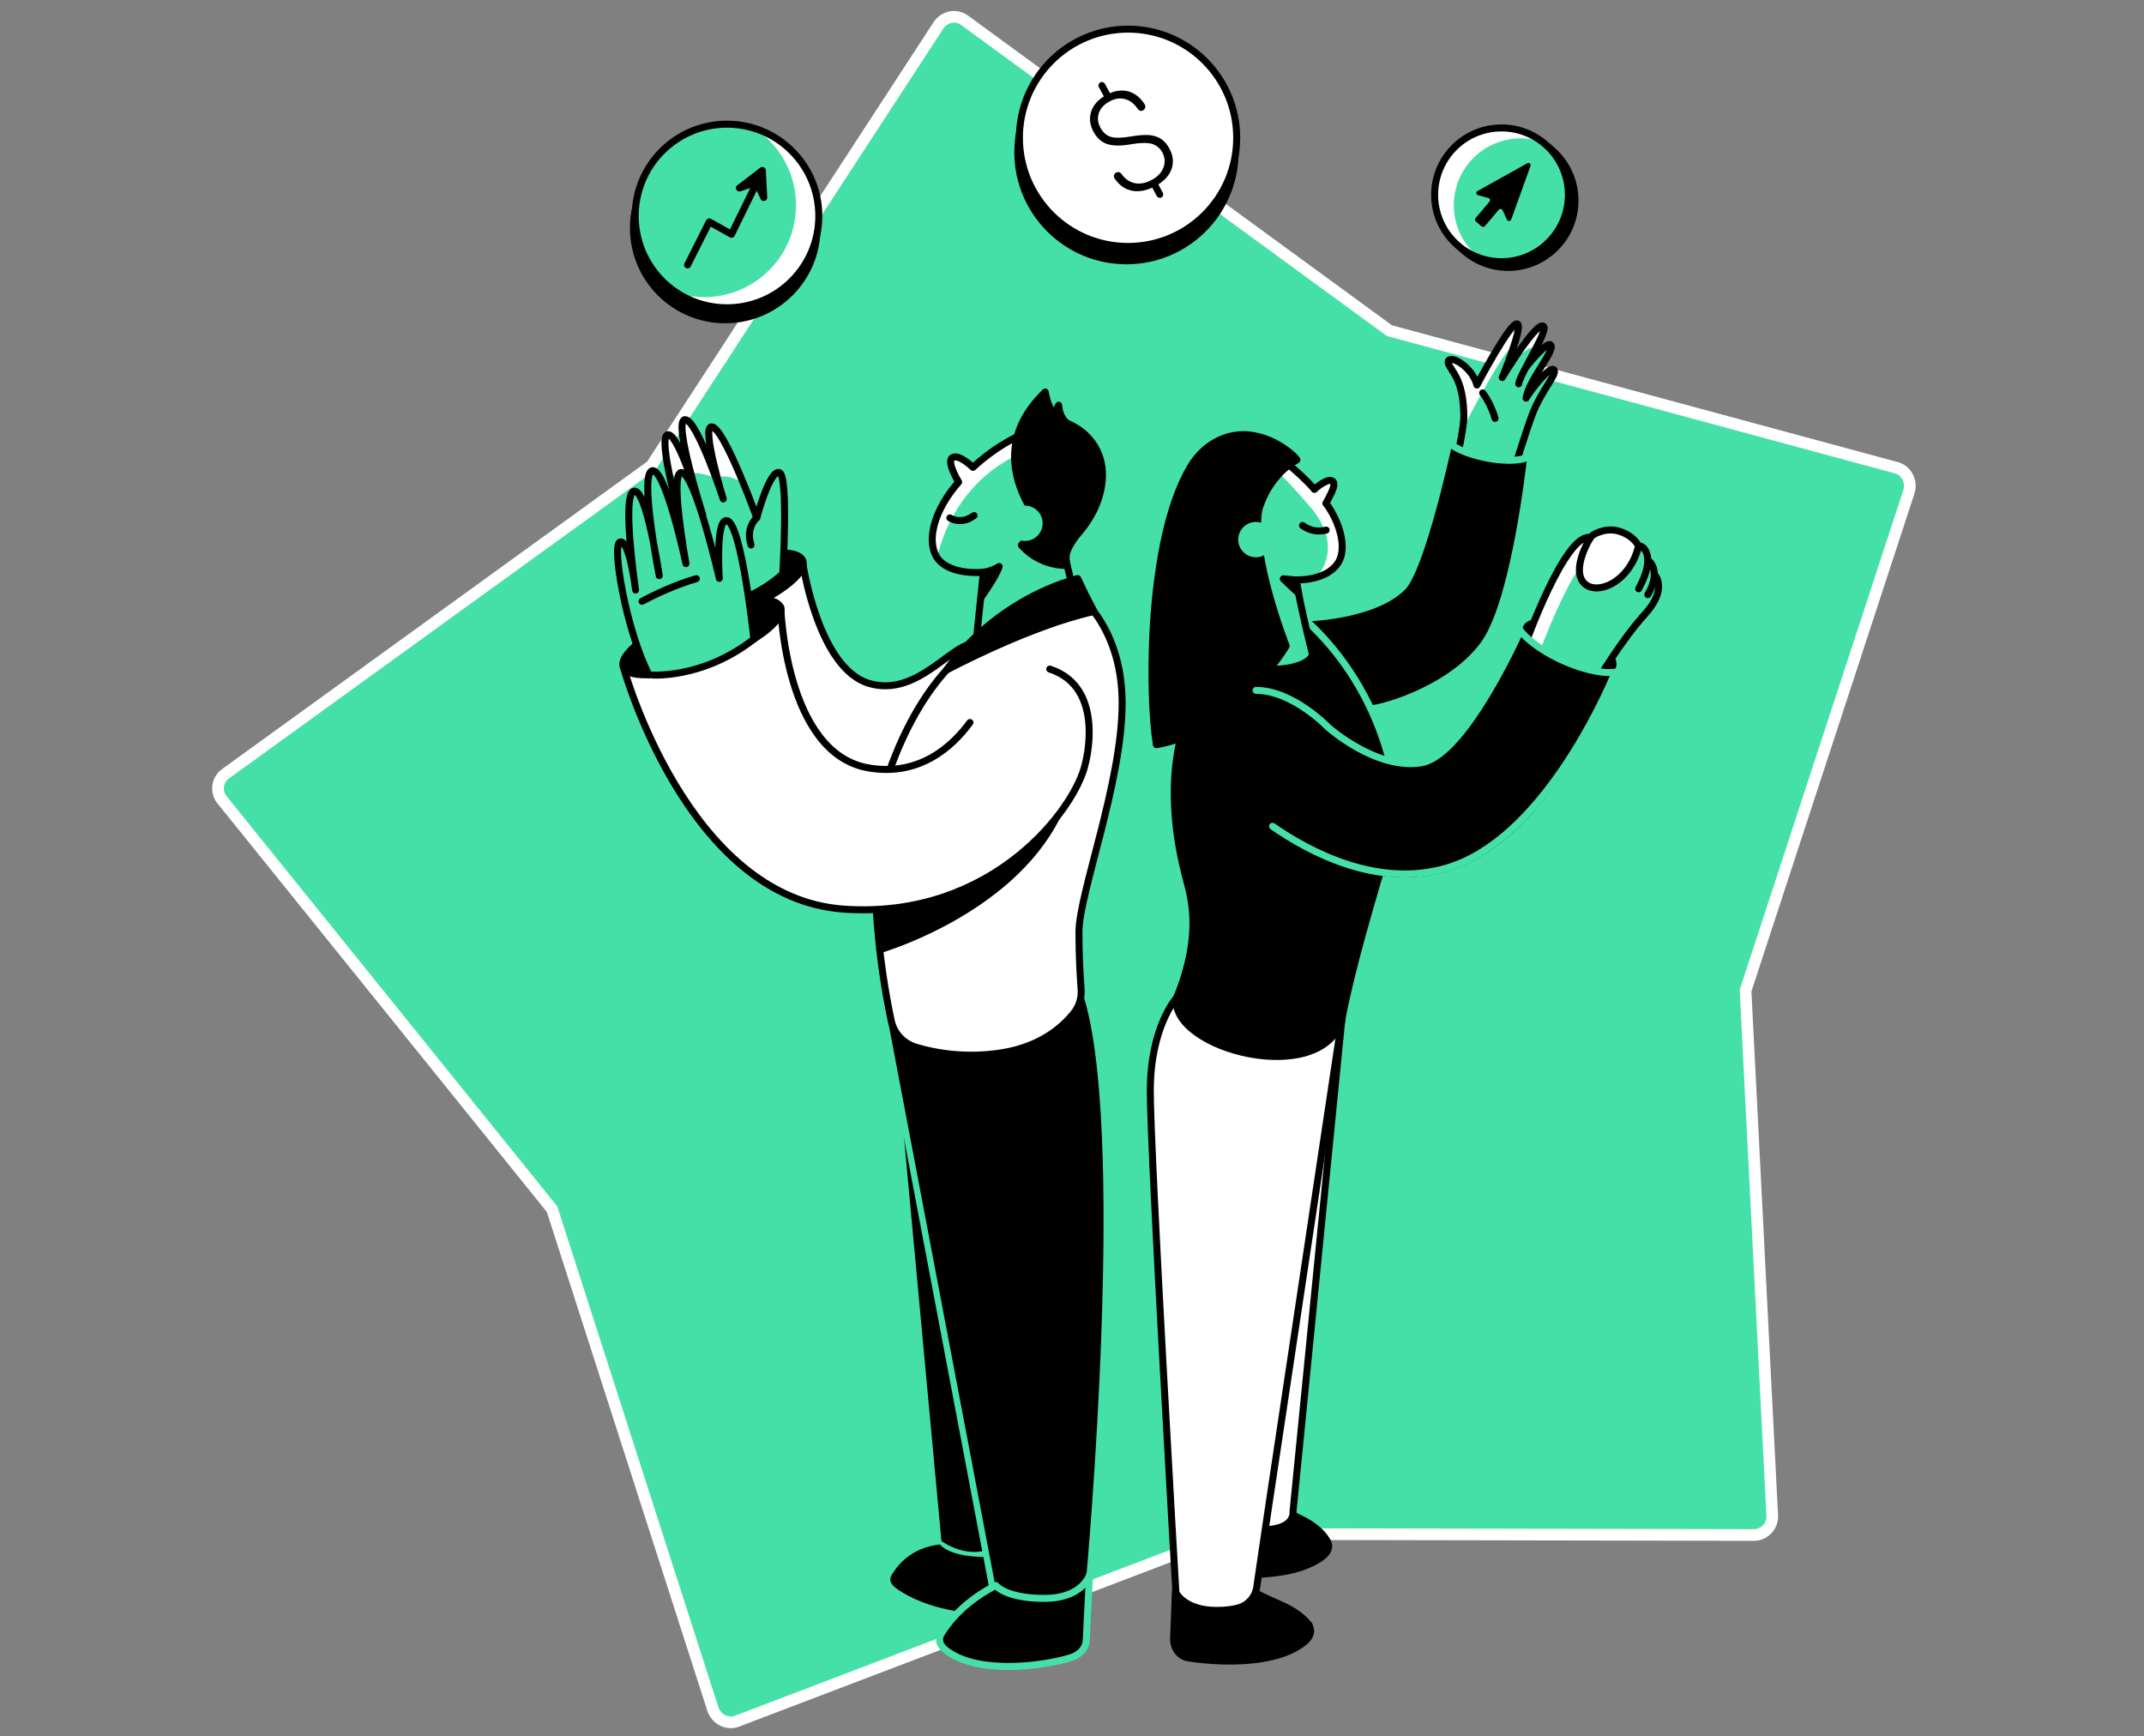 <svg width="368" height="298" viewBox="0 0 368 298" fill="none" xmlns="http://www.w3.org/2000/svg">
<rect x="0" y="0" width="368" height="298" fill="#808080" stroke="none"/>
<g clip-path="url(#clip0_9822_186)">
<path d="M161.052 4.398L111.801 79.931L38.764 132.754C37.239 133.795 36.965 135.942 38.174 137.341L94.753 207.51L122.38 293.367C122.977 295.068 124.873 296.056 126.557 295.366L210.819 263.265L300.989 263.437C302.808 263.485 304.323 261.873 304.187 260.088L299.609 170.012L327.664 84.35C328.207 82.631 327.19 80.72 325.488 80.27L238.476 56.744L165.662 3.555C164.21 2.391 162.09 2.779 161.052 4.398Z" fill="#45E0A8" stroke="white" stroke-width="2"/>
<path d="M229.687 96.577C228.856 97.9 227.441 98.669 225.902 99.1C226.087 98.916 230.702 94.331 225.317 87.499C223.009 84.76 220.979 82.606 219.625 81.252C218.578 80.206 217.963 79.622 217.963 79.622L220.025 78.76L221.779 78.022C222.209 78.391 222.486 78.729 222.609 78.914C222.148 79.191 221.686 79.468 221.286 79.775C222.548 80.853 224.117 82.268 225.594 83.899C226.456 83.16 228.087 81.96 228.764 82.545C229.472 83.16 228.025 85.376 227.594 86.33C230.025 89.653 231.287 94.084 229.687 96.577Z" fill="white"/>
<path d="M179.682 73.345C179.282 74.791 177.744 76.453 174.174 78.268C165.004 82.945 161.865 91.316 160.85 95.624C158.973 92.546 160.604 87.254 164.604 82.73C164.604 82.73 162.45 79.222 163.527 78.545C164.635 77.837 167.066 80.207 167.066 80.207C170.912 76.668 175.59 73.929 179.682 73.345Z" fill="white"/>
<path d="M137.863 97.039C137.863 97.039 140.541 114.733 149.157 117.287C157.65 119.81 163.65 109.871 167.497 110.517L165.466 136.704L143.772 149.29C143.772 149.29 128.97 135.996 128.047 133.627C127.093 131.257 124.262 105.84 124.262 105.84L137.863 97.039Z" fill="white" stroke="black" stroke-width="1.2" stroke-miterlimit="10" stroke-linecap="round" stroke-linejoin="round"/>
<path d="M182.452 94.023L184.914 104.27L167.22 113.224L168.789 98.208C168.789 98.208 163.035 98.854 160.85 95.715C160.819 95.684 160.819 95.654 160.788 95.623C158.911 92.546 160.542 87.253 164.543 82.73C164.543 82.73 162.389 79.222 163.466 78.545C164.573 77.837 167.004 80.206 167.004 80.206C170.851 76.668 175.528 73.929 179.621 73.344C181.529 73.067 183.283 73.252 184.76 74.021C185.898 74.606 186.914 75.529 187.806 76.791C191.468 81.868 182.452 94.023 182.452 94.023Z" stroke="black" stroke-width="1.2" stroke-miterlimit="10" stroke-linecap="round" stroke-linejoin="round"/>
<path d="M182.452 94.023C182.452 94.023 165.989 80.237 179.406 67.282C179.406 67.282 179.898 71.375 182.729 72.452C184.021 72.975 185.283 73.652 186.299 74.637C187.991 76.237 189.653 78.914 189.13 83.007C188.268 89.838 182.452 94.023 182.452 94.023Z" fill="black" stroke="black" stroke-width="1.2" stroke-miterlimit="10" stroke-linecap="round" stroke-linejoin="round"/>
<path d="M180.944 87.376L175.313 93.561C175.313 93.561 178.082 97.1 183.16 97.038C182.667 94.977 183.252 94.023 184.975 91.561C184.391 88.976 180.944 87.376 180.944 87.376Z" fill="black" stroke="black" stroke-width="1.2" stroke-miterlimit="10" stroke-linecap="round" stroke-linejoin="round"/>
<path d="M175.929 92.238C177.271 92.238 178.36 91.15 178.36 89.807C178.36 88.464 177.271 87.376 175.929 87.376C174.586 87.376 173.498 88.464 173.498 89.807C173.498 91.15 174.586 92.238 175.929 92.238Z" fill="#45E0A8" stroke="#45E0A8" stroke-width="1.2" stroke-miterlimit="10" stroke-linecap="round" stroke-linejoin="round"/>
<path d="M167.282 266.868C163.927 266.868 161.373 264.96 161.281 264.899C161.158 264.806 161.096 264.683 161.066 264.529L153.065 178.645C153.034 178.368 153.25 178.122 153.527 178.061C153.557 178.061 153.588 178.061 153.619 178.061C153.865 178.061 154.08 178.214 154.142 178.461C154.204 178.676 159.312 200.216 163.835 221.634C166.481 234.219 168.42 244.312 169.589 251.636C171.682 264.745 170.851 266.16 169.928 266.468C169.066 266.745 168.174 266.868 167.282 266.868Z" fill="black"/>
<path d="M153.619 178.584C153.619 178.584 174.082 264.53 169.743 265.945C168.882 266.222 168.051 266.345 167.282 266.345C164.051 266.345 161.589 264.468 161.589 264.468L153.619 178.584ZM153.619 177.507C153.557 177.507 153.496 177.507 153.434 177.507C152.88 177.599 152.48 178.091 152.542 178.676L160.512 264.591C160.543 264.899 160.696 265.176 160.943 265.361C161.066 265.453 163.743 267.453 167.282 267.453C168.236 267.453 169.189 267.299 170.082 267.022C171.22 266.653 171.559 265.237 171.374 261.791C171.22 259.391 170.82 255.975 170.113 251.605C168.943 244.282 167.005 234.189 164.358 221.572C159.835 200.155 154.727 178.615 154.665 178.399C154.542 177.845 154.111 177.507 153.619 177.507Z" fill="#45E0A8"/>
<path d="M171.867 276.9C166.574 277.361 158.942 276.131 154.08 272.776C152.511 271.699 152.696 270.899 153.065 270.253C154.942 267.207 157.65 265.514 161.312 265.053C161.896 265.73 163.804 267.207 169.282 267.207C169.405 267.207 169.559 267.207 169.682 267.207C170.297 269.884 171.097 273.577 171.867 276.9Z" fill="black"/>
<path d="M166.297 89.007C166.574 88.884 166.882 88.7 167.189 88.484" stroke="black" stroke-width="1.2" stroke-miterlimit="10" stroke-linecap="round" stroke-linejoin="round"/>
<path d="M163.035 88.884C163.035 88.884 164.451 89.838 166.297 89.007" stroke="black" stroke-width="1.2" stroke-miterlimit="10" stroke-linecap="round" stroke-linejoin="round"/>
<path d="M179.159 274.869C172.328 274.869 170.389 272.192 170.297 272.069C170.266 272.008 170.235 271.946 170.205 271.854L151.618 174.03C151.588 173.876 151.618 173.722 151.711 173.599C151.803 173.476 151.926 173.414 152.08 173.384L185.468 169.168C185.498 169.168 185.498 169.168 185.529 169.168C185.744 169.168 185.96 169.322 186.021 169.537C189.406 178.83 190.606 198.709 189.529 228.588C188.729 250.806 186.945 270.561 186.914 270.746C186.914 270.777 186.914 270.777 186.914 270.807C186.945 270.931 186.145 274.869 179.159 274.869Z" fill="black"/>
<path d="M185.56 169.691C193.684 191.97 186.452 270.654 186.452 270.654C186.452 270.654 185.775 274.316 179.159 274.316C172.543 274.316 170.759 271.731 170.759 271.731L152.172 173.907L185.56 169.691ZM185.56 168.614C185.529 168.614 185.468 168.614 185.437 168.614L152.049 172.83C151.742 172.861 151.495 173.015 151.311 173.261C151.126 173.507 151.065 173.815 151.126 174.092L169.682 271.946C169.712 272.1 169.774 272.223 169.866 272.346C170.082 272.654 172.174 275.393 179.159 275.393C186.606 275.393 187.468 271.054 187.498 270.869C187.498 270.838 187.498 270.808 187.498 270.777C187.529 270.592 189.314 250.806 190.114 228.589C191.16 198.648 189.991 178.707 186.575 169.353C186.421 168.922 185.991 168.614 185.56 168.614Z" fill="#45E0A8"/>
<path d="M184.206 101.347C184.206 101.347 192.607 106.886 192.607 120.641C192.607 134.396 185.191 153.29 185.191 159.998C185.191 164.152 185.406 167.629 185.56 169.691C185.683 171.199 185.252 172.707 184.298 173.876C182.483 176.153 178.79 179.538 172.144 180.646C165.897 181.692 160.512 180.707 157.219 179.723C155.065 179.076 153.434 177.353 152.973 175.168C151.188 166.952 147.772 145.35 153.065 131.226C159.804 113.225 169.589 109.347 169.589 109.347L184.206 101.347Z" fill="white" stroke="black" stroke-width="1.2" stroke-miterlimit="10" stroke-linecap="round" stroke-linejoin="round"/>
<path d="M150.295 154.028L181.313 140.304C173.005 156.644 151.003 162.983 151.003 162.983" fill="black"/>
<path d="M150.295 154.028L181.313 140.304C173.005 156.644 151.003 162.983 151.003 162.983" stroke="black" stroke-width="1.2" stroke-miterlimit="10" stroke-linecap="round" stroke-linejoin="round"/>
<path d="M166.482 123.995C163.466 128.118 157.804 133.319 149.034 131.78C134.756 129.288 134.017 104.239 134.017 104.239L107 114.486C107 114.486 117.862 154.182 144.88 156.028C170.605 157.782 184.668 138.55 186.268 131.134C186.268 131.134 189.96 117.994 180.175 114.825" fill="white"/>
<path d="M166.482 123.995C163.466 128.118 157.804 133.319 149.034 131.78C134.756 129.288 134.017 104.239 134.017 104.239L107 114.486C107 114.486 117.862 154.182 144.88 156.028C170.605 157.782 184.668 138.55 186.268 131.134C186.268 131.134 189.96 117.994 180.175 114.825" stroke="black" stroke-width="1.2" stroke-miterlimit="10" stroke-linecap="round" stroke-linejoin="round"/>
<path d="M121.977 113.295C129.43 110.47 134.803 106.414 133.978 104.237C133.153 102.06 126.441 102.586 118.988 105.411C111.535 108.237 106.162 112.292 106.987 114.469C107.813 116.647 114.524 116.121 121.977 113.295Z" fill="black" stroke="black" stroke-width="1.2" stroke-miterlimit="10" stroke-linecap="round" stroke-linejoin="round"/>
<path d="M125.792 105.288C133.246 102.462 138.619 98.407 137.793 96.229C136.968 94.052 130.257 94.578 122.803 97.403C115.35 100.229 109.977 104.284 110.803 106.462C111.628 108.639 118.339 108.113 125.792 105.288Z" fill="black" stroke="black" stroke-width="1.2" stroke-miterlimit="10" stroke-linecap="round" stroke-linejoin="round"/>
<path d="M134.91 98.331C134.91 98.331 133.586 80.299 131.986 79.745C130.325 79.191 129.894 88.854 129.894 88.854C129.894 88.854 124.201 73.098 122.108 73.252C120.385 73.375 124.139 85.623 124.139 85.623C124.139 85.623 119.585 71.837 117.554 72.021C115.492 72.206 120.601 88.3 120.601 88.3C120.601 88.3 116.569 74.299 114.631 74.606C112.692 74.914 117.062 90.177 117.062 90.177C117.062 90.177 114.662 83.315 113.185 83.469C111.831 83.622 116.108 96.27 120.416 103.655C120.385 103.655 127.709 104.732 134.91 98.331Z" fill="#45E0A8"/>
<path d="M127.524 82.852C125.555 81.745 124.416 81.622 122.816 81.898C121.954 78.975 120.693 73.375 122.108 73.282C123.247 73.19 125.77 78.668 127.524 82.852Z" fill="white"/>
<path d="M118.139 81.191C117 77.806 115.646 74.421 114.6 74.606C113.677 74.76 114.169 78.237 114.938 81.868C115.985 81.468 117.062 81.253 118.139 81.191Z" fill="white"/>
<path d="M118.939 81.16C120.016 81.16 121.032 81.437 122.047 81.745C122.293 81.807 122.539 81.899 122.786 81.96C121.155 77.622 118.754 71.898 117.493 71.99C116.293 72.113 117.185 76.883 118.262 81.16C118.508 81.16 118.755 81.16 118.939 81.16Z" fill="white"/>
<path d="M134.356 98.485C134.356 98.485 135.371 81.653 133.771 81.099C132.109 80.545 129.894 88.854 129.894 88.854C129.894 88.854 124.201 73.098 122.108 73.252C120.385 73.375 124.139 85.623 124.139 85.623C124.139 85.623 119.585 71.837 117.554 72.021C115.492 72.206 120.601 88.3 120.601 88.3C120.601 88.3 116.569 74.299 114.631 74.606C112.692 74.914 117.062 90.177 117.062 90.177C117.062 90.177 114.662 83.315 113.185 83.469C111.831 83.622 116.108 96.27 120.416 103.655C120.385 103.655 127.155 104.886 134.356 98.485Z" stroke="black" stroke-width="1.2" stroke-miterlimit="10" stroke-linecap="round" stroke-linejoin="round"/>
<path d="M129.401 109.686C129.401 109.686 127.309 90.146 124.847 89.377C122.754 88.731 123.462 99.255 123.462 99.255C123.462 99.255 119.216 80.73 116.877 81.099C114.969 81.407 117.739 96.731 117.739 96.731C117.739 96.731 114.231 80.361 111.954 80.792C109.676 81.222 113.154 98.793 113.154 98.793C113.154 98.793 110.969 83.776 108.815 84.3C106.661 84.823 109.092 101.255 109.092 101.255C109.092 101.255 108.076 92.669 106.445 93.008C104.938 93.316 107.43 108.117 111.4 115.841C111.4 115.81 120.323 116.764 129.401 109.686Z" fill="#45E0A8" stroke="black" stroke-width="1.2" stroke-miterlimit="10" stroke-linecap="round" stroke-linejoin="round"/>
<path d="M110.2 103.193C112.169 102.146 115.769 100.392 119.524 99.315Z" fill="white"/>
<path d="M110.2 103.193C112.169 102.146 115.769 100.392 119.524 99.315" stroke="black" stroke-width="1.2" stroke-miterlimit="10" stroke-linecap="round" stroke-linejoin="round"/>
<path d="M187.006 270.315L186.452 281.332C186.452 282.932 185.221 284.07 183.683 284.532C178.944 285.948 168.297 287.363 162.758 283.517C161.496 282.655 160.788 281.609 161.619 280.286C163.712 276.901 167.066 274.07 170.912 272.1C170.912 272.1 172.605 274.316 179.221 274.316C185.837 274.316 187.006 270.315 187.006 270.315Z" fill="black" stroke="#45E0A8" stroke-width="1.2" stroke-miterlimit="10" stroke-linecap="round" stroke-linejoin="round"/>
<path d="M201.746 273.054L201.438 281.331C201.438 282.931 202.515 284.316 203.993 284.532C208.731 285.27 218.455 285.855 223.563 282.039C224.733 281.177 225.379 280.131 224.64 278.808C221.933 275.669 218.978 275.331 215.47 273.331C215.47 273.331 214.578 276.685 208.485 276.685C202.392 276.685 201.746 273.054 201.746 273.054Z" fill="black" stroke="black" stroke-width="1.2" stroke-miterlimit="10" stroke-linecap="round" stroke-linejoin="round"/>
<path d="M226.671 267.361C223.902 269.3 219.778 270.038 215.839 270.192L217.84 259.052C218.178 258.591 218.27 258.283 218.27 258.283C221.778 260.13 225.84 261.207 227.748 264.376C228.456 265.576 227.84 266.561 226.671 267.361Z" fill="black" stroke="black" stroke-width="1.2" stroke-miterlimit="10" stroke-linecap="round" stroke-linejoin="round"/>
<path d="M230.302 175.045L221.932 259.452C221.932 259.452 222.732 264.222 210.978 261.914" fill="white"/>
<path d="M230.302 175.045L221.932 259.452C221.932 259.452 222.732 264.222 210.978 261.914" stroke="black" stroke-width="1.2" stroke-miterlimit="10" stroke-linecap="round" stroke-linejoin="round"/>
<path d="M124.478 54.882C133.179 54.882 140.233 47.828 140.233 39.126C140.233 30.425 133.179 23.371 124.478 23.371C115.777 23.371 108.723 30.425 108.723 39.126C108.723 47.828 115.777 54.882 124.478 54.882Z" fill="black" stroke="black" stroke-width="1.2" stroke-miterlimit="10" stroke-linecap="round" stroke-linejoin="round"/>
<path d="M124.785 52.82C133.487 52.82 140.541 45.766 140.541 37.065C140.541 28.363 133.487 21.31 124.785 21.31C116.084 21.31 109.03 28.363 109.03 37.065C109.03 45.766 116.084 52.82 124.785 52.82Z" fill="#45E0A8"/>
<path d="M140.356 39.434C139.064 48.05 131.032 53.958 122.416 52.666C120.108 52.327 117.985 51.466 116.139 50.266C116.908 50.512 117.677 50.697 118.508 50.819C127.124 52.112 135.156 46.204 136.448 37.588C137.402 31.31 134.509 25.31 129.524 22.048C136.817 24.325 141.556 31.649 140.356 39.434Z" fill="white"/>
<path d="M124.785 52.82C133.487 52.82 140.541 45.766 140.541 37.065C140.541 28.363 133.487 21.31 124.785 21.31C116.084 21.31 109.03 28.363 109.03 37.065C109.03 45.766 116.084 52.82 124.785 52.82Z" stroke="black" stroke-width="1.2" stroke-miterlimit="10" stroke-linecap="round" stroke-linejoin="round"/>
<path d="M258.858 45.896C265.197 45.896 270.336 40.757 270.336 34.418C270.336 28.079 265.197 22.94 258.858 22.94C252.519 22.94 247.38 28.079 247.38 34.418C247.38 40.757 252.519 45.896 258.858 45.896Z" fill="black" stroke="black" stroke-width="1.2" stroke-miterlimit="10" stroke-linecap="round" stroke-linejoin="round"/>
<path d="M257.72 44.911C264.059 44.911 269.198 39.772 269.198 33.433C269.198 27.094 264.059 21.955 257.72 21.955C251.381 21.955 246.242 27.094 246.242 33.433C246.242 39.772 251.381 44.911 257.72 44.911Z" fill="#45E0A8"/>
<path d="M252.335 27.709C248.181 32.51 248.704 39.741 253.504 43.895C253.628 44.019 253.781 44.142 253.935 44.234C252.612 43.772 251.35 43.065 250.212 42.08C245.411 37.926 244.888 30.664 249.043 25.894C253.074 21.247 260.028 20.601 264.828 24.386C260.49 22.878 255.505 24.048 252.335 27.709Z" fill="white"/>
<path d="M257.72 44.911C264.059 44.911 269.198 39.772 269.198 33.433C269.198 27.094 264.059 21.955 257.72 21.955C251.381 21.955 246.242 27.094 246.242 33.433C246.242 39.772 251.381 44.911 257.72 44.911Z" stroke="black" stroke-width="1.2" stroke-miterlimit="10" stroke-linecap="round" stroke-linejoin="round"/>
<path d="M193.345 44.757C203.644 44.757 211.993 36.408 211.993 26.11C211.993 15.811 203.644 7.462 193.345 7.462C183.046 7.462 174.697 15.811 174.697 26.11C174.697 36.408 183.046 44.757 193.345 44.757Z" fill="black" stroke="black" stroke-width="1.2" stroke-miterlimit="10" stroke-linecap="round" stroke-linejoin="round"/>
<path d="M193.622 42.295C203.921 42.295 212.27 33.947 212.27 23.648C212.27 13.349 203.921 5 193.622 5C183.323 5 174.974 13.349 174.974 23.648C174.974 33.947 183.323 42.295 193.622 42.295Z" fill="white" stroke="black" stroke-width="1.2" stroke-miterlimit="10" stroke-linecap="round" stroke-linejoin="round"/>
<path d="M220.301 99.347C221.748 99.593 223.932 99.655 225.902 99.101C227.44 98.67 228.825 97.901 229.687 96.578C231.256 94.085 229.994 89.654 227.594 86.361" stroke="black" stroke-width="1.2" stroke-miterlimit="10" stroke-linecap="round" stroke-linejoin="round"/>
<path d="M218.64 77.714C218.67 77.745 219.224 78.114 220.055 78.791C220.424 79.099 220.855 79.437 221.317 79.837C222.578 80.914 224.148 82.33 225.625 83.961" stroke="black" stroke-width="1.2" stroke-miterlimit="10" stroke-linecap="round" stroke-linejoin="round"/>
<path d="M225.594 83.961C226.456 83.222 228.087 82.022 228.764 82.607C229.471 83.222 228.025 85.438 227.594 86.392" stroke="black" stroke-width="1.2" stroke-miterlimit="10" stroke-linecap="round" stroke-linejoin="round"/>
<path d="M225.255 112.148C225.255 112.148 225.194 111.963 225.102 111.594C225.194 111.748 225.255 111.932 225.255 112.148Z" stroke="black" stroke-width="1.2" stroke-miterlimit="10" stroke-linecap="round" stroke-linejoin="round"/>
<path d="M223.563 90.177C224.394 90.792 225.779 91.438 227.625 90.977" stroke="black" stroke-width="1.2" stroke-miterlimit="10" stroke-linecap="round" stroke-linejoin="round"/>
<path d="M266.735 63.405C266.489 63.221 265.996 63.498 265.412 64.051C264.15 65.19 262.488 67.406 261.965 68.329C262.15 67.036 263.042 65.405 263.965 63.867C265.319 61.62 266.766 59.62 266.12 59.159C265.843 58.974 265.135 59.497 264.366 60.236C263.319 61.251 262.211 62.636 262.058 62.851C262.519 61.959 263.073 60.974 263.565 60.051C264.612 58.082 265.412 56.328 264.981 56.02C264.15 55.435 261.319 59.466 259.504 62.267C258.611 63.651 257.965 64.698 257.903 64.79C257.965 64.636 259.073 61.959 259.842 59.528C260.457 57.651 260.888 55.928 260.519 55.62C259.442 54.789 253.534 66.082 253.534 66.082C252.765 63.097 249.257 61.036 248.672 61.867C248.395 62.359 248.918 62.913 249.38 63.713C250.026 64.667 250.457 65.713 250.764 66.759C251.195 68.329 251.287 69.96 251.318 71.591C251.318 72.637 250.857 75.252 250.426 77.406C250.18 78.606 249.934 79.653 249.78 80.268L249.903 80.299L259.565 81.807C259.565 81.807 261.781 74.606 262.981 71.344C263.412 70.206 263.904 69.159 264.427 68.267C265.843 65.59 267.258 63.928 266.735 63.405ZM262.058 62.882L260.734 65.898C260.796 65.344 261.35 64.205 262.058 62.882Z" fill="#45E0A8"/>
<path d="M259.843 59.528C259.843 59.528 259.812 59.497 259.843 59.528C258.735 58.666 251.473 72.821 251.473 72.821C251.135 71.529 251.627 67.529 250.735 66.759C250.458 65.682 250.027 64.667 249.35 63.713C248.888 62.913 248.365 62.39 248.642 61.867C249.227 61.036 252.735 63.097 253.504 66.082C253.504 66.082 259.443 54.789 260.489 55.62C260.889 55.897 260.458 57.651 259.843 59.528Z" fill="white"/>
<path d="M263.566 60.051C262.889 58.727 260.766 61.189 259.474 62.266C261.289 59.466 264.151 55.404 264.951 56.02C265.413 56.327 264.613 58.081 263.566 60.051Z" fill="white"/>
<path d="M262.059 62.882C262.151 62.697 265.444 58.666 266.121 59.159C267.167 59.928 262.428 65.128 261.936 68.329C262.705 67.005 265.936 62.821 266.705 63.436C267.413 64.144 264.551 66.944 262.92 71.344C261.72 74.606 259.505 81.807 259.505 81.807L249.719 80.268C250.15 78.606 251.258 73.221 251.258 71.591C251.227 68.852 250.95 66.082 249.35 63.713C248.888 62.913 248.365 62.359 248.642 61.867C249.258 61.036 252.735 63.097 253.504 66.082C253.504 66.082 259.443 54.789 260.489 55.62C261.351 56.297 257.843 64.79 257.843 64.79C257.843 64.79 263.69 55.097 264.92 55.989C265.874 56.666 260.859 64.205 260.674 65.867" stroke="black" stroke-width="1.2" stroke-miterlimit="10" stroke-linecap="round" stroke-linejoin="round"/>
<path d="M254.489 67.436C254.489 67.436 255.874 69.16 256.612 71.806Z" fill="#45E0A8"/>
<path d="M254.489 67.436C254.489 67.436 255.874 69.16 256.612 71.806" stroke="black" stroke-width="1.2" stroke-miterlimit="10" stroke-linecap="round" stroke-linejoin="round"/>
<path d="M234.764 120.395C235.195 120.918 248.211 117.687 253.873 109.655C258.889 102.393 261.443 79.068 261.443 79.068L259.5 79.5L257 80L253.5 79.068L250.5 78L249.75 76.73C249.75 76.73 245.196 97.993 241.595 101.624C236.303 106.917 224.671 107.224 224.671 107.224" fill="black"/>
<path d="M234.764 120.395C235.195 120.918 248.211 117.687 253.873 109.655C258.889 102.393 261.443 79.068 261.443 79.068L259.5 79.5L257 80L253.5 79.068L250.5 78L249.75 76.73C249.75 76.73 245.196 97.993 241.595 101.624C236.303 106.917 224.671 107.224 224.671 107.224" stroke="black" stroke-width="1.2" stroke-miterlimit="10" stroke-linecap="round" stroke-linejoin="round"/>
<path d="M230.302 175.045L217.808 258.16L215.808 271.7L215.716 272.377C215.47 274.038 214.3 275.423 212.67 275.915C211.716 276.192 210.485 276.377 208.823 276.377C203.253 276.377 201.838 273.331 201.838 273.331C201.838 273.331 197.438 198.155 197.438 187.231C197.438 176.276 201.869 171.353 201.869 171.353" fill="white"/>
<path d="M230.302 175.045L217.808 258.16L215.808 271.7L215.716 272.377C215.47 274.038 214.3 275.423 212.67 275.915C211.716 276.192 210.485 276.377 208.823 276.377C203.253 276.377 201.838 273.331 201.838 273.331C201.838 273.331 197.438 198.155 197.438 187.231C197.438 176.276 201.869 171.353 201.869 171.353" stroke="black" stroke-width="1.2" stroke-miterlimit="10" stroke-linecap="round" stroke-linejoin="round"/>
<path d="M203.777 123.163C203.438 123.994 198.945 133.964 203.777 151.504C204.361 153.658 204.731 155.874 204.761 158.12C204.823 163.29 203.254 168.183 201.9 171.352C201.038 180.122 226.732 186.707 230.302 175.045C232.425 163.752 237.903 146.612 239.134 142.211C240.364 137.811 238.21 119.748 224.671 107.224L203.777 123.163Z" fill="black" stroke="black" stroke-width="1.2" stroke-miterlimit="10" stroke-linecap="round" stroke-linejoin="round"/>
<path d="M276.768 114.437C277.43 112.977 274.658 110.293 270.576 108.441C266.493 106.589 262.647 106.271 261.985 107.731C261.323 109.191 264.095 111.876 268.177 113.728C272.26 115.58 276.106 115.897 276.768 114.437Z" fill="black" stroke="black" stroke-width="1.2" stroke-miterlimit="10" stroke-linecap="round" stroke-linejoin="round"/>
<path d="M272.983 92.269C273.352 91.593 275.137 90.946 276.429 90.946C278.46 90.946 280.614 92.3 281.23 93.716C281.23 93.716 279.507 103.84 272.829 102.578C266.121 101.316 270.306 95.624 270.49 95.439C270.706 95.254 272.983 92.269 272.983 92.269Z" fill="white" stroke="black" stroke-width="1.2" stroke-miterlimit="10" stroke-linecap="round" stroke-linejoin="round"/>
<path d="M282.307 105.44C278.183 109.994 274.122 116.918 274.122 116.918L260.736 124.765L261.721 110.825C261.721 110.825 268.613 91.501 272.952 92.3C272.983 92.3 272.983 92.3 273.014 92.3C272.675 92.793 269.814 97.716 271.844 100.024C273.875 102.332 279.63 100.24 281.291 93.778C281.63 93.562 282.83 94.208 282.861 96.178C282.861 96.178 283.969 96.855 283.969 98.578C283.938 98.547 286.43 100.886 282.307 105.44Z" fill="#45E0A8"/>
<path d="M272.983 92.27C272.737 92.608 271.291 95.101 271.106 97.347C267.536 102.732 263.998 112.579 263.998 112.579L263.228 123.257L260.705 124.734L261.69 110.795C261.69 110.795 268.583 91.47 272.922 92.239C272.952 92.27 272.952 92.27 272.983 92.27Z" fill="white"/>
<path d="M261.72 110.794C261.72 110.794 268.675 91.285 272.983 92.269C272.644 92.762 269.782 97.685 271.813 99.993C273.814 102.301 279.599 100.209 281.26 93.746C281.814 93.408 284.491 95.193 281.26 101.039" stroke="black" stroke-width="1.2" stroke-miterlimit="10" stroke-linecap="round" stroke-linejoin="round"/>
<path d="M282.83 96.116C282.83 96.116 285.353 97.686 282.83 102.055" stroke="black" stroke-width="1.2" stroke-miterlimit="10" stroke-linecap="round" stroke-linejoin="round"/>
<path d="M283.937 98.547C283.937 98.547 286.43 100.916 282.306 105.44C278.183 109.994 274.121 116.918 274.121 116.918" stroke="black" stroke-width="1.2" stroke-miterlimit="10" stroke-linecap="round" stroke-linejoin="round"/>
<path d="M239.411 142.212C240.642 137.812 238.488 119.287 223.81 106.147Z" fill="black"/>
<path d="M239.411 142.212C240.642 137.812 238.488 119.287 223.81 106.147" stroke="#45E0A8" stroke-width="1.2" stroke-miterlimit="10" stroke-linecap="round" stroke-linejoin="round"/>
<path d="M222.486 99.593C223.317 104.486 224.671 109.871 225.102 111.594C225.194 111.963 225.255 112.148 225.255 112.148C225.255 113.656 222.178 114.856 218.424 114.856C214.67 114.856 211.593 113.656 211.593 112.148" fill="#45E0A8"/>
<path d="M222.486 99.593C223.317 104.486 224.671 109.871 225.102 111.594C225.194 111.963 225.255 112.148 225.255 112.148C225.255 113.656 222.178 114.856 218.424 114.856C214.67 114.856 211.593 113.656 211.593 112.148" stroke="black" stroke-width="1.2" stroke-miterlimit="10" stroke-linecap="round" stroke-linejoin="round"/>
<path d="M216.055 87.561C214.701 95.469 220.763 110.855 220.763 110.855C220.763 110.855 212.147 125.441 198.484 127.81C197.069 119.04 196.946 92.823 204.208 80.329C205.162 78.698 206.393 77.283 207.962 76.267C213.778 72.482 219.594 76.052 221.778 78.021C222.209 78.391 222.486 78.729 222.609 78.914C222.148 79.191 221.686 79.468 221.286 79.775C220.671 80.237 220.148 80.698 219.655 81.222C216.886 84.114 216.086 87.438 216.055 87.561Z" fill="black" stroke="black" stroke-width="1.2" stroke-miterlimit="10" stroke-linecap="round" stroke-linejoin="round"/>
<path d="M215.562 95.039C216.905 95.039 217.993 93.95 217.993 92.608C217.993 91.265 216.905 90.177 215.562 90.177C214.22 90.177 213.131 91.265 213.131 92.608C213.131 93.95 214.22 95.039 215.562 95.039Z" fill="#45E0A8" stroke="#45E0A8" stroke-width="1.2" stroke-miterlimit="10" stroke-linecap="round" stroke-linejoin="round"/>
<path d="M213.562 137.965C213.562 137.965 230.795 154.213 248.458 148.889C266.121 143.596 276.5 116 276.5 116L274.5 116.5L271.5 115L265.5 113L262 110L261.5 108.5C261.5 108.5 251.658 130.657 243.873 131.888C236.118 133.119 227.902 124.764 227.902 124.764C227.902 124.764 221.871 118.456 215.563 118.456" fill="black"/>
<path d="M213.562 137.965C213.562 137.965 230.795 154.213 248.458 148.889C266.121 143.596 276.5 116 276.5 116L274.5 116.5L271.5 115L265.5 113L262 110L261.5 108.5C261.5 108.5 251.658 130.657 243.873 131.888C236.118 133.119 227.902 124.764 227.902 124.764C227.902 124.764 221.871 118.456 215.563 118.456" stroke="black" stroke-width="1.2" stroke-miterlimit="10" stroke-linecap="round" stroke-linejoin="round"/>
<path d="M218.424 141.812C224.794 146.243 236.549 152.521 248.488 148.92C264.582 144.098 275.388 119.782 277.181 115.5M215.593 118.487C221.901 118.487 227.933 124.795 227.933 124.795C227.933 124.795 236.149 132.15 243.903 130.919C250.497 129.876 258.591 113.383 260.915 108.358" stroke="#45E0A8" stroke-width="1.2" stroke-miterlimit="10" stroke-linecap="round" stroke-linejoin="round"/>
<path d="M279.26 114.241C278.406 116.124 273.444 115.715 268.177 113.326C262.911 110.937 259.334 107.473 260.188 105.59" stroke="#45E0A8" stroke-width="1.2" stroke-miterlimit="10" stroke-linecap="round" stroke-linejoin="round"/>
<path d="M162.45 115.01C162.45 115.01 169.928 103.501 184.975 99.285C187.437 104.516 186.883 103.07 187.775 104.947C176.636 107.409 162.45 115.01 162.45 115.01Z" fill="black" stroke="black" stroke-width="1.2" stroke-miterlimit="10" stroke-linecap="round" stroke-linejoin="round"/>
<path d="M240.734 102.393C240.734 102.393 245.842 99.778 252.181 105.501" stroke="black" stroke-width="1.2" stroke-miterlimit="10" stroke-linecap="round" stroke-linejoin="round"/>
<path d="M199.53 26.202C199.13 25.433 198.515 24.94 197.746 24.694C196.976 24.479 195.838 24.479 194.33 24.725C192.484 25.063 191.068 25.063 190.053 24.725C189.037 24.386 188.268 23.679 187.683 22.602C187.068 21.463 186.945 20.355 187.252 19.278C187.56 18.201 188.299 17.278 189.468 16.54L188.606 14.939C188.453 14.662 188.576 14.293 188.853 14.139C189.13 13.985 189.499 14.108 189.653 14.386L190.514 15.986C191.807 15.432 193.007 15.401 194.115 15.832C195.038 16.201 195.838 16.909 196.484 17.924C196.699 18.263 196.576 18.724 196.207 18.94C195.899 19.124 195.499 19.001 195.284 18.694C194.761 17.893 194.115 17.37 193.376 17.093C192.453 16.755 191.499 16.847 190.514 17.37C189.53 17.893 188.883 18.57 188.606 19.401C188.329 20.232 188.422 21.063 188.883 21.925C189.345 22.755 189.93 23.279 190.699 23.494C191.468 23.709 192.576 23.679 194.022 23.432C195.469 23.186 196.576 23.125 197.346 23.186C198.115 23.279 198.761 23.494 199.315 23.863C199.869 24.233 200.331 24.786 200.731 25.525C201.346 26.663 201.469 27.771 201.131 28.879C200.792 29.956 200.023 30.879 198.823 31.648L199.592 33.095C199.746 33.372 199.623 33.741 199.346 33.895C199.069 34.049 198.7 33.926 198.546 33.649L197.776 32.202C196.33 32.849 195.007 33.002 193.807 32.602C192.822 32.295 191.991 31.618 191.314 30.633C191.068 30.294 191.191 29.802 191.591 29.617C191.899 29.433 192.299 29.556 192.514 29.864C193.038 30.633 193.715 31.125 194.515 31.372C195.469 31.648 196.546 31.495 197.684 30.879C198.669 30.356 199.346 29.648 199.684 28.787C200.023 27.894 199.961 27.033 199.53 26.202Z" fill="black"/>
<path d="M262.586 76.599C262.901 76.954 263.059 77.308 262.98 77.663C262.704 79.002 259.159 79.395 255.024 78.568C250.888 77.741 247.776 76.008 248.013 74.669C248.052 74.433 248.249 74.197 248.525 74" stroke="#45E0A8" stroke-width="1.2" stroke-miterlimit="10" stroke-linecap="round" stroke-linejoin="round"/>
<path d="M259.382 37.68L262.705 28.479C262.828 28.14 262.459 27.833 262.151 28.017L253.597 32.787C253.289 32.941 253.351 33.403 253.689 33.495L255.474 33.987C255.751 34.049 255.843 34.387 255.658 34.603L253.258 37.434C253.135 37.587 253.135 37.834 253.289 37.987L254.304 38.849C254.458 38.972 254.705 38.972 254.858 38.818L257.259 35.987C257.443 35.772 257.782 35.833 257.905 36.08L258.674 37.741C258.828 38.018 259.259 37.987 259.382 37.68Z" fill="black"/>
<path d="M118.016 45.465L121.739 38.08L125.555 40.203L130.663 29.771" fill="#45E0A8"/>
<path d="M118.016 45.465L121.739 38.08L125.555 40.203L130.663 29.771" stroke="black" stroke-width="1.2" stroke-miterlimit="10" stroke-linecap="round" stroke-linejoin="round"/>
<path d="M126.909 32.264C127.063 32.202 130.847 29.248 130.847 29.248L131.094 33.895L129.863 31.279L126.909 32.264Z" fill="black" stroke="black" stroke-width="1.2" stroke-miterlimit="10" stroke-linecap="round" stroke-linejoin="round"/>
<path d="M181.96 75.59C181.96 75.59 180.821 70.882 181.714 69.528C181.714 69.528 181.744 72.175 183.868 73.036C185.622 74.206 185.098 75.098 185.098 75.098L181.96 75.59Z" fill="black" stroke="black" stroke-width="1.2" stroke-miterlimit="10" stroke-linecap="round" stroke-linejoin="round"/>
<path d="M129.894 88.853C129.894 88.853 127.924 90.515 128.909 93.531" stroke="black" stroke-width="1.2" stroke-miterlimit="10" stroke-linecap="round" stroke-linejoin="round"/>
<path d="M168.789 98.208C168.789 98.208 170.082 98.085 171.497 97.224C170.882 99.101 168.42 102.455 168.42 102.455L168.851 98.362" fill="black"/>
<path d="M168.789 98.208C168.789 98.208 170.082 98.085 171.497 97.224C170.882 99.101 168.42 102.455 168.42 102.455L168.851 98.362" stroke="black" stroke-width="1.2" stroke-miterlimit="10" stroke-linecap="round" stroke-linejoin="round"/>
<path d="M222.886 101.808C222.886 101.808 221.163 100.27 220.301 99.347C220.763 99.47 222.455 99.531 222.455 99.531L222.886 101.808Z" fill="black" stroke="black" stroke-width="1.2" stroke-miterlimit="10" stroke-linecap="round" stroke-linejoin="round"/>
</g>
<defs>
<clipPath id="clip0_9822_186">
<rect width="368" height="297.99" fill="white"/>
</clipPath>
</defs>
</svg>
